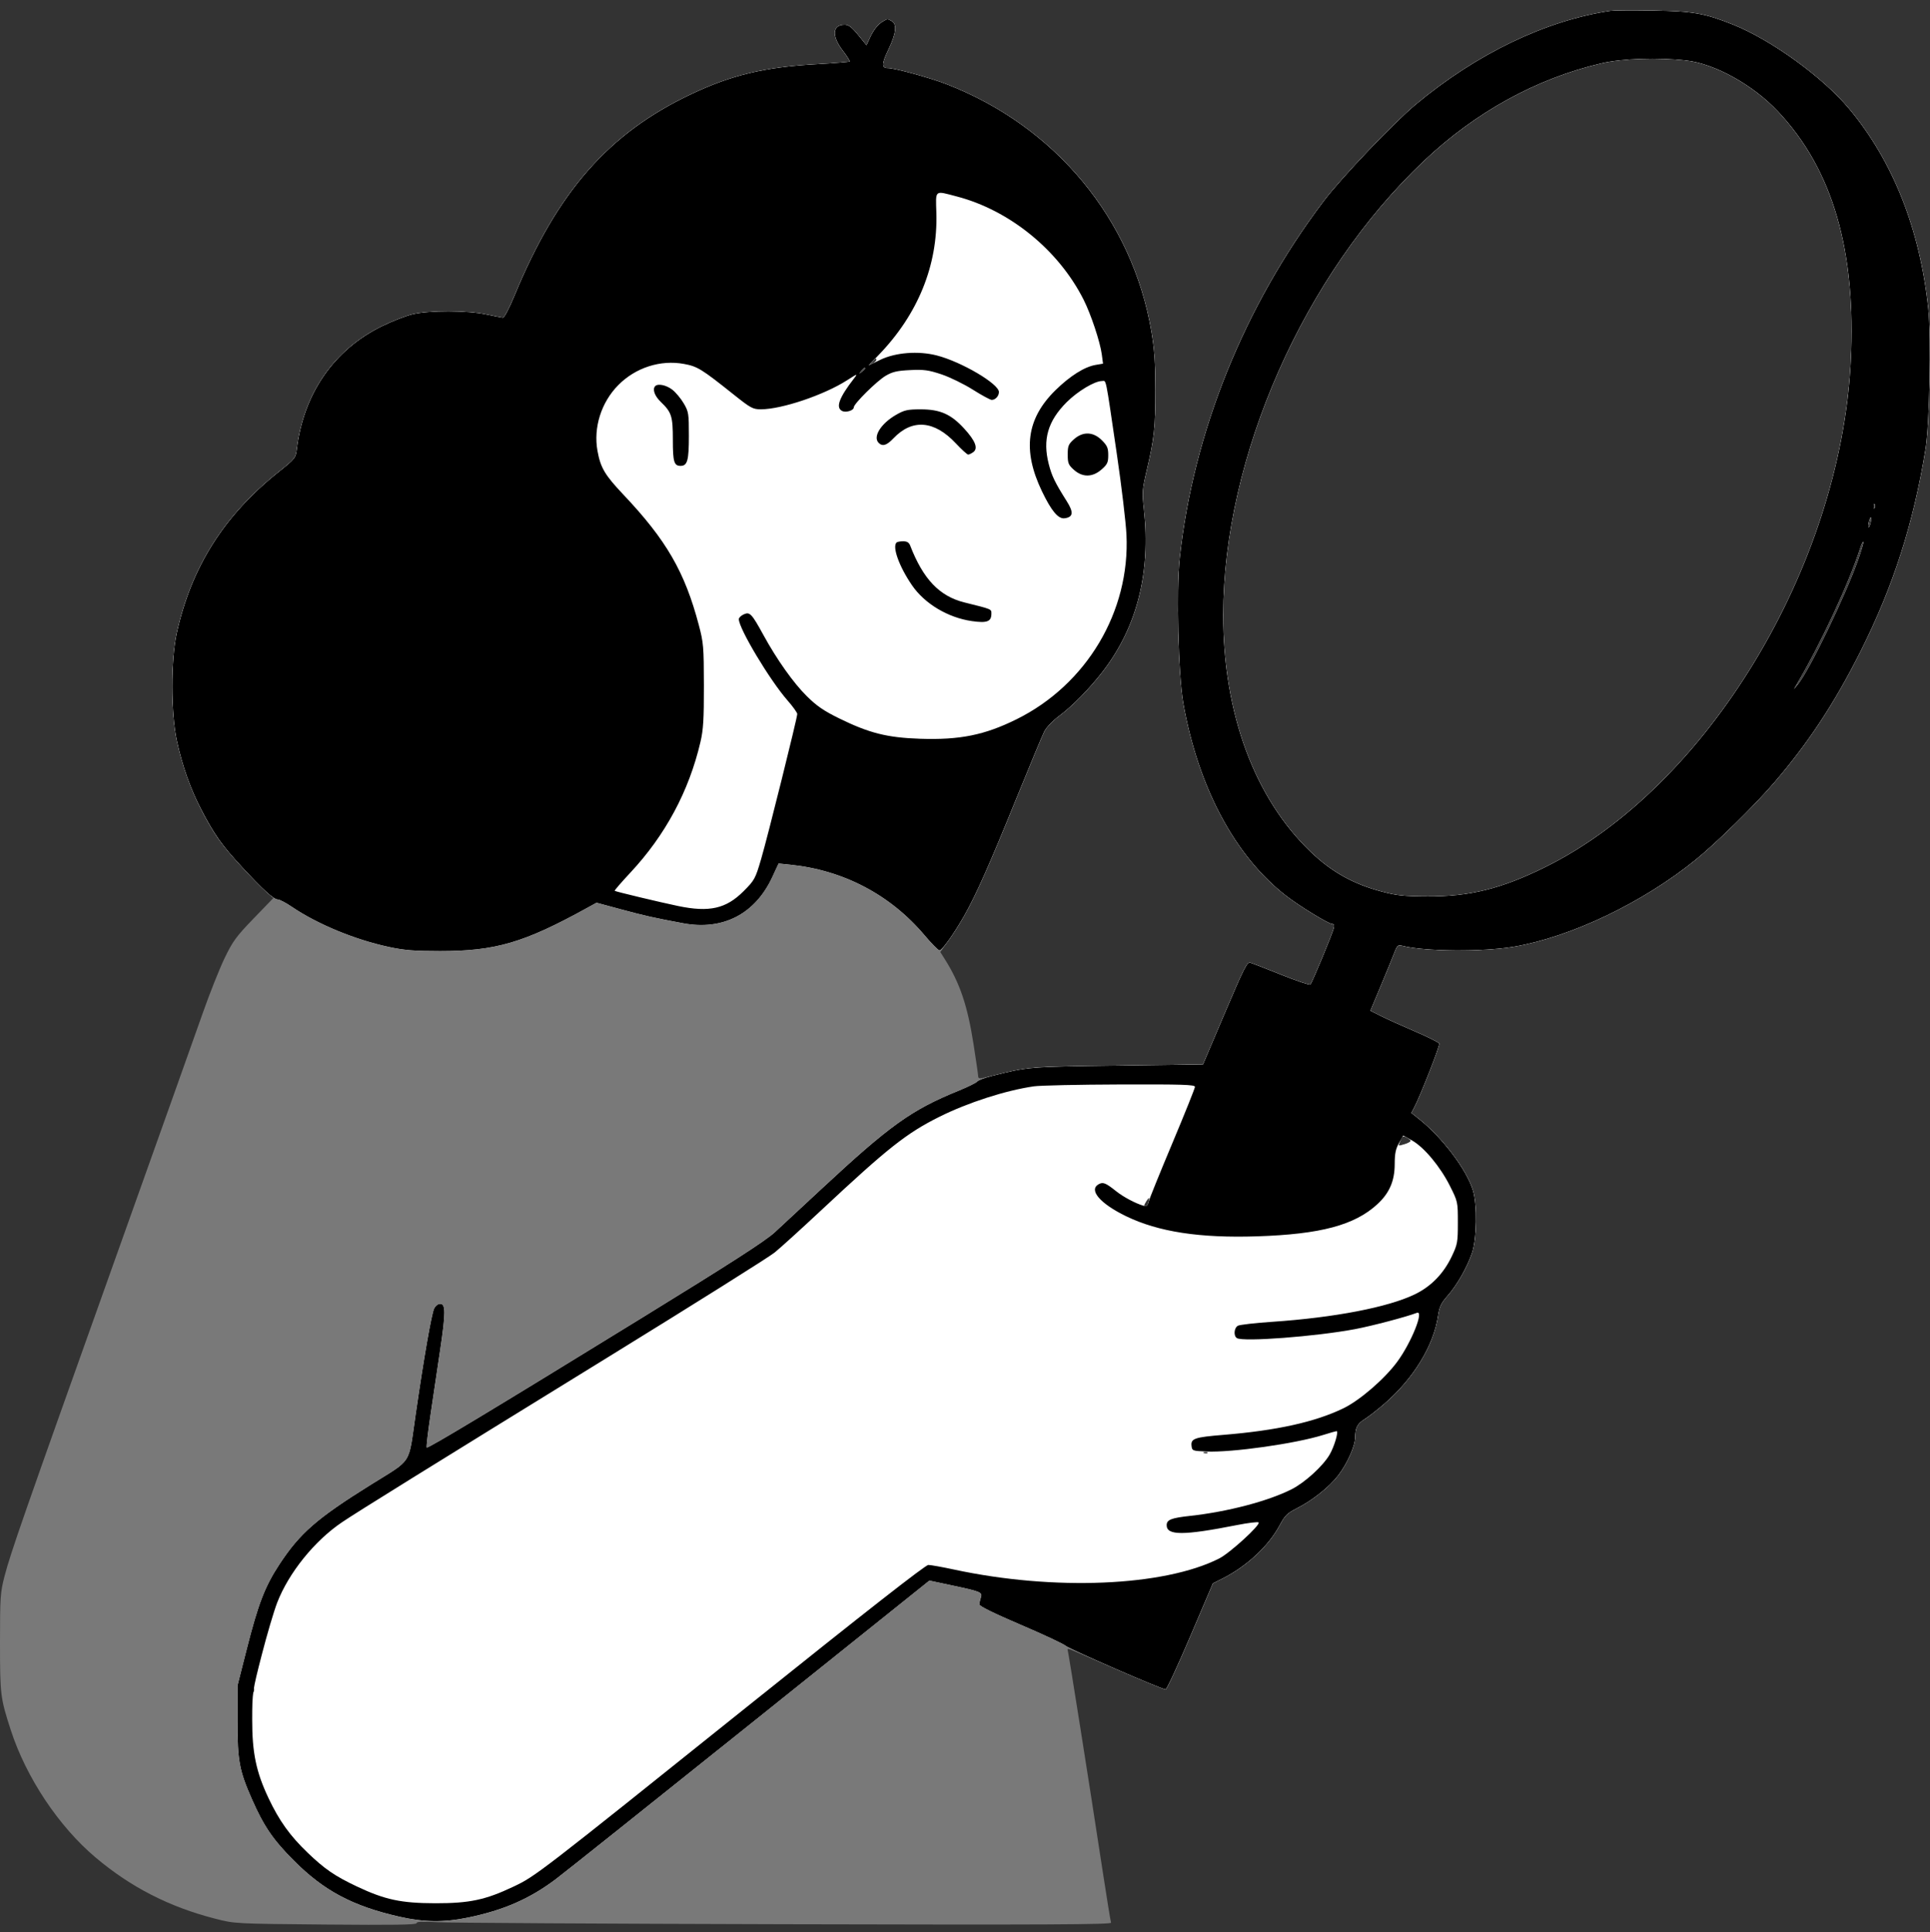<svg width="1024" height="1025" viewBox="0 0 1024 1025" fill="none"
    xmlns="http://www.w3.org/2000/svg">
    <rect x="0" y="0" width="1024" height="1025" fill="#333333" stroke="none"/>
    <path fill-rule="evenodd" clip-rule="evenodd"
        d="M854.501 5.753C820.155 10.848 783.562 28.428 751.211 55.376C739.397 65.216 711.824 94.149 702.373 106.621C660.217 162.254 633.151 229.288 625.956 295.882C624.094 313.113 625.197 358.308 627.84 373.121C635.814 417.809 655.487 454.518 682.619 475.34C689.953 480.968 704.958 490.116 706.859 490.119C707.786 490.12 708.03 490.869 707.628 492.471C706.798 495.777 696.153 521.376 695.248 522.242C694.837 522.634 687.976 520.335 680.001 517.131C672.026 513.928 664.591 511.042 663.479 510.719C661.66 510.19 660.294 512.865 649.869 537.376L638.28 564.621L592.891 565.198C543.402 565.826 549.743 565.239 521.251 571.833C519.762 572.178 519 571.892 518.998 570.988C518.997 570.236 517.887 562.544 516.531 553.893C513.31 533.347 509.305 521.484 501.317 508.829L498.905 505.009L503.309 498.815C513.402 484.617 520.283 470.205 539.205 423.634C546.354 406.041 553.06 389.966 554.108 387.911C555.16 385.85 558.566 382.289 561.704 379.971C568.876 374.673 578.405 364.936 585.422 355.738C603.334 332.255 610.547 303.599 606.924 270.302C605.92 261.07 606.02 259.67 608.406 249.512C612.381 232.593 612.985 226.994 612.993 206.996C612.999 192.696 612.516 185.498 610.912 175.996C600.842 116.335 559.907 66.931 502.019 44.575C493.173 41.158 474.712 36.121 471.038 36.121C467.619 36.121 467.713 33.886 471.459 26.068C475.518 17.598 476.02 12.737 473.001 11.121C469.47 9.231 464.8 12.942 461.436 20.31L459.752 23.999L455.322 18.56C451.91 14.372 450.26 13.121 448.146 13.121C441.629 13.121 441.191 19.09 447.142 26.804C449.42 29.756 451.081 32.374 450.834 32.621C450.587 32.868 442.407 33.526 432.655 34.084C405.548 35.635 388.089 39.833 366.727 49.935C323.011 70.608 295.792 101.612 273.067 156.621C270.138 163.711 267.576 168.569 266.805 168.494C266.088 168.424 262.032 167.636 257.793 166.744C247.865 164.654 227.804 164.614 219.001 166.666C215.426 167.5 208.001 170.395 202.501 173.101C177.135 185.578 161.035 208.908 157.455 238.376C156.898 242.96 156.547 243.394 147.689 250.462C118.811 273.503 101.51 300.926 93.764 335.938C90.653 350.002 90.679 378.249 93.818 392.809C97.765 411.123 105.37 429.331 115.286 444.209C119.15 450.007 135.063 467.692 141.268 473.084L145.034 476.357L134.55 487.209C125.297 496.787 123.485 499.267 119.118 508.341C116.396 513.995 111.243 526.946 107.666 537.121C104.089 547.296 82.852 606.921 60.473 669.621C12.09 805.174 5.63 823.69 2.435 835.98C0.159 844.733 0.001 847.027 0.001 871.336C0.001 898.997 0.212 900.717 5.687 917.621C13.855 942.839 31.147 968.826 50.743 985.328C69.546 1001.16 89.716 1011.47 114.257 1017.79C124.492 1020.43 124.543 1020.43 172.751 1020.87C208.792 1021.19 221.001 1021.01 221.001 1020.15C221.001 1019.31 223.93 1019.17 231.751 1019.63C237.663 1019.97 320.675 1020.46 416.222 1020.7C555.335 1021.05 589.851 1020.88 589.483 1019.88C589.23 1019.19 587.201 1006.7 584.974 992.121C578.064 946.891 566.953 876.683 566.497 875.371C566.167 874.418 566.83 874.453 569.282 875.516C591.984 885.362 617.676 896.121 618.484 896.121C619.047 896.121 624.906 883.473 631.504 868.014L643.501 839.907L648.501 837.395C661.475 830.875 673.096 820.049 678.989 808.992C681.685 803.935 682.963 802.664 687.827 800.209C696.227 795.969 705.172 788.88 709.968 782.664C714.721 776.503 718.935 767.144 718.991 762.621C719.056 757.359 720.138 755.199 723.86 752.899C725.857 751.665 730.557 748.017 734.303 744.792C749.947 731.328 760.663 713.805 763.006 697.859C763.697 693.158 764.618 691.227 768.008 687.375C773.057 681.64 778.313 672.433 781.003 664.614C783.507 657.336 783.795 639.139 781.526 631.553C778.22 620.498 765.243 603.338 752.665 593.389L748.829 590.355L750.438 587.242C753.87 580.606 764.032 554.643 763.619 553.567C763.379 552.942 757.629 550.054 750.842 547.149C744.054 544.244 735.932 540.577 732.792 539L727.083 536.134L732.624 522.877C735.672 515.586 738.909 507.686 739.818 505.321C741.297 501.47 741.732 501.09 743.985 501.677C755.716 504.731 786.733 504.988 803.232 502.167C833.616 496.973 871.55 478.828 899.658 456.044C910.555 447.211 930.611 427.553 940.901 415.621C959.413 394.153 973.425 372.879 987.338 345.121C1004.58 310.718 1015.19 277.637 1021.59 238.333C1023.73 225.222 1024.65 179.088 1023.08 163.908C1018.72 121.7 1004.3 85.331 980.85 57.398C966.95 40.842 939.734 21.159 919.588 13.092C904.451 7.031 898.263 5.944 877.001 5.613C866.276 5.445 856.151 5.509 854.501 5.753ZM894.843 32.095C909.924 33.829 930.053 45.013 943.226 58.976C972.414 89.917 984.956 132.978 981.956 191.943C976.413 300.854 905.638 417.693 819.501 460.131C796.583 471.422 779.706 475.608 757.501 475.51C744.656 475.453 741.106 475.071 732.791 472.85C717.929 468.88 706.501 462.483 695.519 451.984C665.639 423.418 649.001 378.477 649.001 326.334C649.001 242.382 691.796 145.544 755.519 85.299C782.904 59.409 815.181 41.656 849.501 33.606C860.685 30.983 879.668 30.351 894.843 32.095ZM465.001 190.88C465.001 191.298 463.989 192.262 462.751 193.022C460.509 194.399 460.508 194.397 462.406 192.263C464.444 189.971 465.001 189.675 465.001 190.88ZM459.001 195.499C459.001 195.706 458.213 196.494 457.251 197.249C455.665 198.492 455.63 198.457 456.873 196.871C458.18 195.205 459.001 194.676 459.001 195.499ZM994.684 269.309C994.365 270.106 994.128 269.869 994.08 268.704C994.037 267.65 994.273 267.06 994.605 267.392C994.937 267.724 994.973 268.587 994.684 269.309ZM992.43 277.55C992.062 279.015 991.568 280.021 991.332 279.786C991.097 279.55 991.205 278.158 991.572 276.692C991.94 275.227 992.434 274.221 992.67 274.456C992.905 274.692 992.797 276.084 992.43 277.55ZM985.923 296.727C979.181 315.927 959.909 355.767 953.773 363.19L951.764 365.621L953.296 363.039C965.99 341.64 981.032 309.38 986.978 290.804C987.651 288.705 988.391 287.177 988.623 287.41C988.856 287.643 987.641 291.835 985.923 296.727ZM748.408 604.97C748.693 605.431 747.368 606.287 745.463 606.871C741.551 608.072 741.593 608.111 743.143 604.709C744.058 602.701 744.643 602.394 746.087 603.167C747.079 603.698 748.123 604.509 748.408 604.97ZM609.345 637.915C609.027 639.128 608.37 640.121 607.884 640.121C606.698 640.121 606.771 639.462 608.213 637.153C609.71 634.757 610.102 635.02 609.345 637.915ZM640.73 770.725C640.398 771.057 639.535 771.093 638.814 770.804C638.016 770.485 638.253 770.248 639.418 770.2C640.472 770.157 641.062 770.393 640.73 770.725ZM134.684 897.309C134.365 898.106 134.128 897.869 134.08 896.704C134.037 895.65 134.273 895.06 134.605 895.392C134.937 895.724 134.973 896.587 134.684 897.309Z"
        fill="#797979" />
    <path fill-rule="evenodd" clip-rule="evenodd"
        d="M854.5 5.753C820.154 10.848 783.561 28.428 751.21 55.376C739.396 65.216 711.823 94.149 702.372 106.621C660.216 162.254 633.15 229.288 625.955 295.882C624.093 313.113 625.196 358.308 627.839 373.121C635.813 417.809 655.486 454.518 682.618 475.34C689.952 480.968 704.957 490.116 706.858 490.119C707.785 490.12 708.029 490.869 707.627 492.471C706.797 495.777 696.152 521.376 695.247 522.242C694.836 522.634 687.975 520.335 680 517.131C672.025 513.928 664.59 511.042 663.478 510.719C661.659 510.19 660.293 512.865 649.868 537.376L638.279 564.621L592.89 565.224C545.812 565.849 545.606 565.866 526.31 570.705C522.569 571.644 519.056 572.983 518.504 573.681C517.952 574.38 513.45 576.598 508.5 578.61C483.633 588.72 472.12 596.964 436.063 630.482C425.923 639.909 414.673 650.35 411.063 653.685C406.225 658.156 387.811 670.013 341 698.799C260.849 748.089 227.018 768.472 226.395 767.849C226.126 767.58 227.035 759.769 228.416 750.49C229.797 741.212 232.091 725.792 233.515 716.222C236.489 696.229 236.489 691.621 233.513 691.621C232.374 691.621 231.028 692.686 230.356 694.121C228.923 697.178 224.96 719.882 220.495 750.614C216.577 777.573 219.093 773.65 196.809 787.539C168.055 805.46 159.153 813.218 148.195 829.905C140.556 841.539 137.009 850.755 130.887 874.882L126 894.142V912.902C126 933.947 126.942 939.069 133.597 954.205C140.003 968.775 144.873 975.907 156.043 987.078C171.999 1003.03 187.22 1011.1 211.969 1016.71C224.942 1019.66 235.54 1019.79 248.298 1017.16C267.213 1013.27 281.172 1007.15 295 996.7C299.675 993.166 346.163 956.106 398.307 914.345L493.115 838.415L504.807 840.903C520.498 844.242 521.308 844.578 520.417 847.372C520.023 848.609 519.655 850.254 519.6 851.029C519.535 851.943 527.196 855.723 541.487 861.827C553.58 866.992 564.38 872.041 565.487 873.048C567.448 874.831 616.304 896.121 618.436 896.121C619.025 896.121 624.905 883.473 631.503 868.014L643.5 839.907L648.5 837.395C661.474 830.875 673.095 820.049 678.988 808.992C681.684 803.935 682.962 802.664 687.826 800.209C696.226 795.969 705.171 788.88 709.967 782.664C714.72 776.503 718.934 767.144 718.99 762.621C719.055 757.359 720.137 755.199 723.859 752.899C725.856 751.665 730.556 748.017 734.302 744.792C749.946 731.328 760.662 713.805 763.005 697.859C763.696 693.158 764.617 691.227 768.007 687.375C773.056 681.64 778.312 672.433 781.002 664.614C783.506 657.336 783.794 639.139 781.525 631.553C778.219 620.498 765.242 603.338 752.664 593.389L748.828 590.355L750.437 587.242C753.869 580.606 764.031 554.643 763.618 553.567C763.378 552.942 757.628 550.054 750.841 547.149C744.053 544.244 735.931 540.577 732.791 539L727.082 536.134L732.623 522.877C735.671 515.586 738.908 507.686 739.817 505.321C741.296 501.47 741.731 501.09 743.984 501.677C755.715 504.731 786.732 504.988 803.231 502.167C833.615 496.973 871.549 478.828 899.657 456.044C910.554 447.211 930.61 427.553 940.9 415.621C959.412 394.153 973.424 372.879 987.337 345.121C1004.58 310.718 1015.19 277.637 1021.59 238.333C1023.73 225.222 1024.65 179.088 1023.08 163.908C1018.72 121.7 1004.3 85.331 980.849 57.398C966.949 40.842 939.733 21.159 919.587 13.092C904.45 7.031 898.262 5.944 877 5.613C866.275 5.445 856.15 5.509 854.5 5.753ZM468.512 11.334C465.814 12.899 463.451 15.895 461.435 20.31L459.751 23.999L455.321 18.56C451.909 14.372 450.259 13.121 448.145 13.121C441.628 13.121 441.19 19.09 447.141 26.804C449.419 29.756 451.08 32.374 450.833 32.621C450.586 32.868 442.406 33.526 432.654 34.084C405.547 35.635 388.088 39.833 366.726 49.935C323.01 70.608 295.791 101.612 273.066 156.621C270.137 163.711 267.575 168.569 266.804 168.494C266.087 168.424 262.031 167.636 257.792 166.744C247.864 164.654 227.803 164.614 219 166.666C215.425 167.5 208 170.395 202.5 173.101C177.134 185.578 161.034 208.908 157.454 238.376C156.897 242.96 156.546 243.394 147.688 250.462C118.81 273.503 101.509 300.926 93.763 335.938C90.652 350.002 90.678 378.249 93.817 392.809C96.705 406.21 101.083 418.533 106.927 429.709C113.752 442.763 117.7 448.33 128.196 459.697C139.557 472.001 145.207 477.121 147.426 477.121C148.352 477.121 151.673 478.861 154.805 480.987C168.377 490.2 188.228 498.413 206.312 502.297C214.532 504.062 219.783 504.485 233.5 504.485C262.958 504.485 278.002 500.07 311.5 481.596L316.5 478.839L329.5 482.349C342.309 485.807 346.689 486.788 362.5 489.739C383.564 493.671 400.636 484.843 409.71 465.327L413.101 458.033L419.301 458.668C447.55 461.562 472.439 474.646 490.574 496.136C494.28 500.528 497.829 504.121 498.459 504.121C499.864 504.121 506.307 495.08 511.704 485.537C517.876 474.623 525.03 458.521 539.204 423.634C546.353 406.041 553.059 389.966 554.107 387.911C555.159 385.85 558.565 382.289 561.703 379.971C568.875 374.673 578.404 364.936 585.421 355.738C603.333 332.255 610.546 303.599 606.923 270.302C605.919 261.07 606.019 259.67 608.405 249.512C612.38 232.593 612.984 226.994 612.992 206.996C612.998 192.696 612.515 185.498 610.911 175.996C600.841 116.335 559.906 66.931 502.018 44.575C493.172 41.158 474.711 36.121 471.037 36.121C467.618 36.121 467.712 33.886 471.458 26.068C475.482 17.672 476.014 12.734 473.066 11.156C470.746 9.914 470.977 9.905 468.512 11.334ZM894.842 32.095C909.923 33.829 930.052 45.013 943.225 58.976C972.413 89.917 984.955 132.978 981.955 191.943C976.412 300.854 905.637 417.693 819.5 460.131C796.582 471.422 779.705 475.608 757.5 475.51C744.655 475.453 741.105 475.071 732.79 472.85C717.928 468.88 706.5 462.483 695.518 451.984C665.638 423.418 649 378.477 649 326.334C649 242.382 691.795 145.544 755.518 85.299C782.903 59.409 815.18 41.656 849.5 33.606C860.684 30.983 879.667 30.351 894.842 32.095ZM465 190.88C465 191.298 463.988 192.262 462.75 193.022C460.508 194.399 460.507 194.397 462.405 192.263C464.443 189.971 465 189.675 465 190.88ZM459 195.499C459 195.706 458.212 196.494 457.25 197.249C455.664 198.492 455.629 198.457 456.872 196.871C458.179 195.205 459 194.676 459 195.499ZM994.683 269.309C994.364 270.106 994.127 269.869 994.079 268.704C994.036 267.65 994.272 267.06 994.604 267.392C994.936 267.724 994.972 268.587 994.683 269.309ZM992.429 277.55C992.061 279.015 991.567 280.021 991.331 279.786C991.096 279.55 991.204 278.158 991.571 276.692C991.939 275.227 992.433 274.221 992.669 274.456C992.904 274.692 992.796 276.084 992.429 277.55ZM985.922 296.727C979.18 315.927 959.908 355.767 953.772 363.19L951.763 365.621L953.295 363.039C965.989 341.64 981.031 309.38 986.977 290.804C987.65 288.705 988.39 287.177 988.622 287.41C988.855 287.643 987.64 291.835 985.922 296.727ZM748.407 604.97C748.692 605.431 747.367 606.287 745.462 606.871C741.55 608.072 741.592 608.111 743.142 604.709C744.057 602.701 744.642 602.394 746.086 603.167C747.078 603.698 748.122 604.509 748.407 604.97ZM609.344 637.915C609.026 639.128 608.369 640.121 607.883 640.121C606.697 640.121 606.77 639.462 608.212 637.153C609.709 634.757 610.101 635.02 609.344 637.915ZM640.729 770.725C640.397 771.057 639.534 771.093 638.813 770.804C638.015 770.485 638.252 770.248 639.417 770.2C640.471 770.157 641.061 770.393 640.729 770.725ZM134.683 897.309C134.364 898.106 134.127 897.869 134.079 896.704C134.036 895.65 134.272 895.06 134.604 895.392C134.936 895.724 134.972 896.587 134.683 897.309Z"
        fill="white" />
    <path fill-rule="evenodd" clip-rule="evenodd"
        d="M854.5 5.753C820.154 10.848 783.561 28.428 751.21 55.376C739.396 65.216 711.823 94.149 702.372 106.621C660.216 162.254 633.15 229.288 625.955 295.882C624.093 313.113 625.196 358.308 627.839 373.121C635.813 417.809 655.486 454.518 682.618 475.34C689.952 480.968 704.957 490.116 706.858 490.119C707.785 490.12 708.029 490.869 707.627 492.471C706.797 495.777 696.152 521.376 695.247 522.242C694.836 522.634 687.975 520.335 680 517.131C672.025 513.928 664.59 511.042 663.478 510.719C661.659 510.19 660.293 512.865 649.868 537.376L638.279 564.621L592.89 565.224C545.812 565.849 545.606 565.866 526.31 570.705C522.569 571.644 519.056 572.983 518.504 573.681C517.952 574.38 513.45 576.598 508.5 578.61C483.633 588.72 472.12 596.964 436.063 630.482C425.923 639.909 414.673 650.35 411.063 653.685C406.225 658.156 387.811 670.013 341 698.799C260.849 748.089 227.018 768.472 226.395 767.849C226.126 767.58 227.035 759.769 228.416 750.49C229.797 741.212 232.091 725.792 233.515 716.222C236.489 696.229 236.489 691.621 233.513 691.621C232.374 691.621 231.028 692.686 230.356 694.121C228.923 697.178 224.96 719.882 220.495 750.614C216.577 777.573 219.093 773.65 196.809 787.539C168.055 805.46 159.153 813.218 148.195 829.905C140.556 841.539 137.009 850.755 130.887 874.882L126 894.142V912.902C126 933.947 126.942 939.069 133.597 954.205C140.003 968.775 144.873 975.907 156.043 987.078C171.999 1003.03 187.22 1011.1 211.969 1016.71C224.942 1019.66 235.54 1019.79 248.298 1017.16C267.213 1013.27 281.172 1007.15 295 996.7C299.675 993.166 346.163 956.106 398.307 914.345L493.115 838.415L504.807 840.903C520.498 844.242 521.308 844.578 520.417 847.372C520.023 848.609 519.655 850.254 519.6 851.029C519.535 851.943 527.196 855.723 541.487 861.827C553.58 866.992 564.38 872.041 565.487 873.048C567.448 874.831 616.304 896.121 618.436 896.121C619.025 896.121 624.905 883.473 631.503 868.014L643.5 839.907L648.5 837.395C661.474 830.875 673.095 820.049 678.988 808.992C681.684 803.935 682.962 802.664 687.826 800.209C696.226 795.969 705.171 788.88 709.967 782.664C714.72 776.503 718.934 767.144 718.99 762.621C719.055 757.359 720.137 755.199 723.859 752.899C725.856 751.665 730.556 748.017 734.302 744.792C749.946 731.328 760.662 713.805 763.005 697.859C763.696 693.158 764.617 691.227 768.007 687.375C773.056 681.64 778.312 672.433 781.002 664.614C783.506 657.336 783.794 639.139 781.525 631.553C778.219 620.498 765.242 603.338 752.664 593.389L748.828 590.355L750.437 587.242C753.869 580.606 764.031 554.643 763.618 553.567C763.378 552.942 757.628 550.054 750.841 547.149C744.053 544.244 735.931 540.577 732.791 539L727.082 536.134L732.623 522.877C735.671 515.586 738.908 507.686 739.817 505.321C741.296 501.47 741.731 501.09 743.984 501.677C755.715 504.731 786.732 504.988 803.231 502.167C833.615 496.973 871.549 478.828 899.657 456.044C910.554 447.211 930.61 427.553 940.9 415.621C959.412 394.153 973.424 372.879 987.337 345.121C1004.58 310.718 1015.19 277.637 1021.59 238.333C1023.73 225.222 1024.65 179.088 1023.08 163.908C1018.72 121.7 1004.3 85.331 980.849 57.398C966.949 40.842 939.733 21.159 919.587 13.092C904.45 7.031 898.262 5.944 877 5.613C866.275 5.445 856.15 5.509 854.5 5.753ZM468.512 11.334C465.814 12.899 463.451 15.895 461.435 20.31L459.751 23.999L455.321 18.56C451.909 14.372 450.259 13.121 448.145 13.121C441.628 13.121 441.19 19.09 447.141 26.804C449.419 29.756 451.08 32.374 450.833 32.621C450.586 32.868 442.406 33.526 432.654 34.084C405.547 35.635 388.088 39.833 366.726 49.935C323.01 70.608 295.791 101.612 273.066 156.621C270.137 163.711 267.575 168.569 266.804 168.494C266.087 168.424 262.031 167.636 257.792 166.744C247.864 164.654 227.803 164.614 219 166.666C215.425 167.5 208 170.395 202.5 173.101C177.134 185.578 161.034 208.908 157.454 238.376C156.897 242.96 156.546 243.394 147.688 250.462C118.81 273.503 101.509 300.926 93.763 335.938C90.652 350.002 90.678 378.249 93.817 392.809C96.705 406.21 101.083 418.533 106.927 429.709C113.752 442.763 117.7 448.33 128.196 459.697C139.557 472.001 145.207 477.121 147.426 477.121C148.352 477.121 151.673 478.861 154.805 480.987C168.377 490.2 188.228 498.413 206.312 502.297C214.532 504.062 219.783 504.485 233.5 504.485C262.958 504.485 278.002 500.07 311.5 481.596L316.5 478.839L329.5 482.349C342.309 485.807 346.689 486.788 362.5 489.739C383.564 493.671 400.636 484.843 409.71 465.327L413.101 458.033L419.301 458.668C447.55 461.562 472.439 474.646 490.574 496.136C494.28 500.528 497.829 504.121 498.459 504.121C499.864 504.121 506.307 495.08 511.704 485.537C517.876 474.623 525.03 458.521 539.204 423.634C546.353 406.041 553.059 389.966 554.107 387.911C555.159 385.85 558.565 382.289 561.703 379.971C568.875 374.673 578.404 364.936 585.421 355.738C603.333 332.255 610.546 303.599 606.923 270.302C605.919 261.07 606.019 259.67 608.405 249.512C612.38 232.593 612.984 226.994 612.992 206.996C612.998 192.696 612.515 185.498 610.911 175.996C600.841 116.335 559.906 66.931 502.018 44.575C493.172 41.158 474.711 36.121 471.037 36.121C467.618 36.121 467.712 33.886 471.458 26.068C475.482 17.672 476.014 12.734 473.066 11.156C470.746 9.914 470.977 9.905 468.512 11.334ZM894.842 32.095C909.923 33.829 930.052 45.013 943.225 58.976C972.413 89.917 984.955 132.978 981.955 191.943C976.412 300.854 905.637 417.693 819.5 460.131C796.582 471.422 779.705 475.608 757.5 475.51C744.655 475.453 741.105 475.071 732.79 472.85C717.928 468.88 706.5 462.483 695.518 451.984C665.638 423.418 649 378.477 649 326.334C649 242.382 691.795 145.544 755.518 85.299C782.903 59.409 815.18 41.656 849.5 33.606C860.684 30.983 879.667 30.351 894.842 32.095ZM508.422 104.626C545.646 115.414 573.794 144.462 583.143 181.738C585.377 190.645 585.17 193.121 582.191 193.121C578.361 193.121 567.51 199.619 560.854 205.897C548.339 217.704 543.848 231.323 547.436 246.593C549.385 254.887 554.653 266.139 559.062 271.426C561.681 274.565 562.782 275.177 565.36 274.926C570.037 274.47 569.806 272.006 564.22 262.794C557.125 251.095 555.49 246.155 555.554 236.621C555.622 226.543 558.225 221.061 566.842 212.848C574.474 205.575 587 199.494 587 203.064C587 203.582 588.597 214.719 590.548 227.814C599.669 289.011 599.842 297.677 592.386 320.121C581.132 353.997 555.52 378.427 520.5 388.691C513.257 390.814 508.67 391.429 497 391.842C479.435 392.465 469.305 390.849 454.468 385.056C431.78 376.199 421.599 366.004 403.681 334.2C401.381 330.118 398.713 326.295 397.75 325.705C395.553 324.357 392.628 325.975 392.207 328.771C391.527 333.283 407.402 359.887 418.236 372.394L423.343 378.288L413.564 417.592C408.186 439.209 402.73 459.494 401.439 462.669C398.648 469.536 393.358 475.304 386.5 478.957C381.992 481.359 380.517 481.611 371.5 481.523C363.283 481.442 358.557 480.68 345 477.253C335.925 474.958 327.884 472.859 327.131 472.587C326.219 472.258 328.257 469.481 333.23 464.276C352.041 444.586 364.336 422.637 371.128 396.621C373.272 388.405 373.477 385.573 373.473 364.121C373.47 341.528 373.363 340.237 370.705 330.672C365.512 311.977 358.24 296.216 348.536 282.621C346.18 279.321 339.186 271.221 332.992 264.621C326.796 258.018 320.866 250.696 319.805 248.34C309.081 224.509 324.93 196.812 351.441 193.058C358.398 192.073 366.1 193.059 370.749 195.531C372.262 196.336 379.552 201.785 386.949 207.641L400.397 218.288L404.949 217.607C420.079 215.343 438.479 208.843 448.992 202.048L455.044 198.136L450.105 204.581C443.878 212.705 443.184 214.75 445.778 217.343C448.465 220.031 451.1 219.027 454.594 213.985C458.975 207.664 468.679 199.418 473.785 197.679C486.122 193.475 501.953 197.247 518.195 208.259C525.096 212.938 528.666 213.302 529.639 209.425C530.22 207.109 529.694 206.177 525.916 202.825C520.548 198.061 503.548 189.709 495.872 188.063C492.735 187.391 486.463 187.056 481.701 187.306C474.809 187.668 471.995 188.33 467.145 190.734L461.132 193.715L467.942 186.545C476.511 177.524 482.067 169.365 487.556 157.744C494.151 143.778 496.101 135.2 496.73 117.371C497.127 106.096 497.595 102.121 498.522 102.121C499.212 102.121 503.667 103.248 508.422 104.626ZM459 195.499C459 195.706 458.212 196.494 457.25 197.249C455.664 198.492 455.629 198.457 456.872 196.871C458.179 195.205 459 194.676 459 195.499ZM347.667 204.788C346.03 206.425 347.29 210.005 350.619 213.175C356.075 218.37 357 221.471 357 234.57V246.083L359.585 246.732C364.35 247.928 365.459 245.439 365.833 232.716C366.124 222.791 365.891 220.739 363.963 216.257C361.247 209.943 355.107 204.121 351.164 204.121C349.607 204.121 348.033 204.421 347.667 204.788ZM479.054 217.849C473.564 219.787 465 228.028 465 231.373C465 234.028 466.696 236.121 468.846 236.121C469.642 236.121 472.424 234.128 475.028 231.691C485.46 221.934 497.597 223.71 508.3 236.559C512.129 241.156 514.591 242.13 516.8 239.921C518.807 237.914 518.166 235.115 514.583 230.234C505.963 218.491 491.507 213.452 479.054 217.849ZM569.4 233.521C566.613 236.308 566 237.678 566 241.121C566 244.564 566.613 245.934 569.4 248.721C574.05 253.371 579.387 253.476 584.465 249.017C587.588 246.275 588 245.355 588 241.121C588 236.887 587.588 235.967 584.465 233.225C579.387 228.766 574.05 228.871 569.4 233.521ZM994.683 269.309C994.364 270.106 994.127 269.869 994.079 268.704C994.036 267.65 994.272 267.06 994.604 267.392C994.936 267.724 994.972 268.587 994.683 269.309ZM992.429 277.55C992.061 279.015 991.567 280.021 991.331 279.786C991.096 279.55 991.204 278.158 991.571 276.692C991.939 275.227 992.433 274.221 992.669 274.456C992.904 274.692 992.796 276.084 992.429 277.55ZM475.667 287.788C472.566 290.889 479.197 305.98 487.694 315.157C496.455 324.62 514.44 331.984 523.337 329.751C525.757 329.144 526.081 328.631 525.811 325.837C525.504 322.663 525.391 322.598 517.228 320.877C499.98 317.239 491.139 309.344 483.627 290.871C482.361 287.757 481.613 287.121 479.218 287.121C477.631 287.121 476.033 287.421 475.667 287.788ZM985.922 296.727C979.18 315.927 959.908 355.767 953.772 363.19L951.763 365.621L953.295 363.039C965.989 341.64 981.031 309.38 986.977 290.804C987.65 288.705 988.39 287.177 988.622 287.41C988.855 287.643 987.64 291.835 985.922 296.727ZM632.839 576C633.885 576.664 631.554 583.148 622.15 605.735C615.535 621.622 609.818 635.872 609.445 637.402C608.891 639.676 608.379 640.062 606.634 639.523C602.527 638.255 596.457 634.86 591.408 631.007C586.036 626.908 584.16 626.361 582.2 628.321C576.724 633.797 590.947 644.649 611.332 650.548C624.361 654.318 630.584 655.154 650.5 655.807C690.699 657.125 718.405 651.312 731.167 638.884C737.028 633.177 739.102 628.403 740.161 618.181C740.649 613.473 741.765 607.968 742.641 605.948L744.234 602.275L748.019 604.248C752.843 606.762 760.733 615.093 765.981 623.213C777.619 641.22 776.495 662.053 763.06 677.316C751.938 689.951 723.229 697.587 673.664 701.093C657.03 702.27 654.73 702.99 655.19 706.872C655.654 710.792 659.284 711.332 677 710.119C703.951 708.274 729.292 703.964 745.394 698.487C749.213 697.188 752.559 696.346 752.829 696.617C753.574 697.362 751.086 704.999 748.268 710.621C742.234 722.656 730.022 736.294 718.919 743.396C704.59 752.562 685.893 757.417 652.826 760.556C632.003 762.534 631.816 762.587 632.196 766.493L632.5 769.621L640 769.939C654.585 770.559 689.314 765.672 702.407 761.157C709.592 758.68 709.002 758.661 708.99 761.371C708.96 768.409 698.496 782.045 688.522 788.044C677.394 794.738 656.185 800.819 634.003 803.677C627.129 804.562 620.941 805.755 620.253 806.326C618.541 807.747 618.678 810.609 620.532 812.148C622.732 813.973 638.541 812.767 653.891 809.603C660.707 808.198 666.782 807.243 667.391 807.48C668.001 807.718 664.815 811.529 660.312 815.949C650.436 825.643 642.266 829.932 625.755 834.091C607.545 838.679 598.107 839.442 567.207 838.827C538.617 838.258 530.157 837.39 507.112 832.662C500.299 831.265 493.658 830.121 492.354 830.121C490.713 830.121 461.379 853.039 397.031 904.596C345.907 945.558 298.671 983.105 292.061 988.035C275.421 1000.45 263.928 1005.72 247.119 1008.66C203.053 1016.36 158.244 991.675 140.849 950.121C135.53 937.414 134.843 933.735 134.318 915.121L133.825 897.621L138.456 879.827C144.29 857.413 148.157 846.416 153.189 837.932C158.394 829.155 167.194 818.76 174.179 813.137C180.603 807.966 216.355 785.555 325.5 718.285C367.85 692.183 404.59 669.422 407.145 667.704C409.7 665.986 420.5 656.443 431.145 646.496C469.397 610.754 478.556 603.259 494.5 594.651C509.27 586.677 529.341 579.754 546.5 576.717C555.556 575.114 630.459 574.492 632.839 576Z"
        fill="white" />
    <path fill-rule="evenodd" clip-rule="evenodd"
        d="M854.5 5.753C820.154 10.848 783.561 28.428 751.21 55.376C739.396 65.216 711.823 94.149 702.372 106.621C660.216 162.254 633.15 229.288 625.955 295.882C624.093 313.113 625.196 358.308 627.839 373.121C635.813 417.809 655.486 454.518 682.618 475.34C689.952 480.968 704.957 490.116 706.858 490.119C707.785 490.12 708.029 490.869 707.627 492.471C706.797 495.777 696.152 521.376 695.247 522.242C694.836 522.634 687.975 520.335 680 517.131C672.025 513.928 664.59 511.042 663.478 510.719C661.659 510.19 660.293 512.865 649.868 537.376L638.279 564.621L592.89 565.224C545.812 565.849 545.606 565.866 526.31 570.705C522.569 571.644 519.056 572.983 518.504 573.681C517.952 574.38 513.45 576.598 508.5 578.61C483.633 588.72 472.12 596.964 436.063 630.482C425.923 639.909 414.673 650.35 411.063 653.685C406.225 658.156 387.811 670.013 341 698.799C260.849 748.089 227.018 768.472 226.395 767.849C226.126 767.58 227.035 759.769 228.416 750.49C229.797 741.212 232.091 725.792 233.515 716.222C236.489 696.229 236.489 691.621 233.513 691.621C232.374 691.621 231.028 692.686 230.356 694.121C228.923 697.178 224.96 719.882 220.495 750.614C216.577 777.573 219.093 773.65 196.809 787.539C168.055 805.46 159.153 813.218 148.195 829.905C140.556 841.539 137.009 850.755 130.887 874.882L126 894.142V912.902C126 933.947 126.942 939.069 133.597 954.205C140.003 968.775 144.873 975.907 156.043 987.078C171.999 1003.03 187.22 1011.1 211.969 1016.71C224.942 1019.66 235.54 1019.79 248.298 1017.16C267.213 1013.27 281.172 1007.15 295 996.7C299.675 993.166 346.163 956.106 398.307 914.345L493.115 838.415L504.807 840.903C520.498 844.242 521.308 844.578 520.417 847.372C520.023 848.609 519.655 850.254 519.6 851.029C519.535 851.943 527.196 855.723 541.487 861.827C553.58 866.992 564.38 872.041 565.487 873.048C567.448 874.831 616.304 896.121 618.436 896.121C619.025 896.121 624.905 883.473 631.503 868.014L643.5 839.907L648.5 837.395C661.474 830.875 673.095 820.049 678.988 808.992C681.684 803.935 682.962 802.664 687.826 800.209C696.226 795.969 705.171 788.88 709.967 782.664C714.72 776.503 718.934 767.144 718.99 762.621C719.055 757.359 720.137 755.199 723.859 752.899C725.856 751.665 730.556 748.017 734.302 744.792C749.946 731.328 760.662 713.805 763.005 697.859C763.696 693.158 764.617 691.227 768.007 687.375C773.056 681.64 778.312 672.433 781.002 664.614C783.506 657.336 783.794 639.139 781.525 631.553C778.219 620.498 765.242 603.338 752.664 593.389L748.828 590.355L750.437 587.242C753.869 580.606 764.031 554.643 763.618 553.567C763.378 552.942 757.628 550.054 750.841 547.149C744.053 544.244 735.931 540.577 732.791 539L727.082 536.134L732.623 522.877C735.671 515.586 738.908 507.686 739.817 505.321C741.296 501.47 741.731 501.09 743.984 501.677C755.715 504.731 786.732 504.988 803.231 502.167C833.615 496.973 871.549 478.828 899.657 456.044C910.554 447.211 930.61 427.553 940.9 415.621C959.412 394.153 973.424 372.879 987.337 345.121C1004.58 310.718 1015.19 277.637 1021.59 238.333C1023.73 225.222 1024.65 179.088 1023.08 163.908C1018.72 121.7 1004.3 85.331 980.849 57.398C966.949 40.842 939.733 21.159 919.587 13.092C904.45 7.031 898.262 5.944 877 5.613C866.275 5.445 856.15 5.509 854.5 5.753ZM468.512 11.334C465.814 12.899 463.451 15.895 461.435 20.31L459.751 23.999L455.321 18.56C451.909 14.372 450.259 13.121 448.145 13.121C441.628 13.121 441.19 19.09 447.141 26.804C449.419 29.756 451.08 32.374 450.833 32.621C450.586 32.868 442.406 33.526 432.654 34.084C405.547 35.635 388.088 39.833 366.726 49.935C323.01 70.608 295.791 101.612 273.066 156.621C270.137 163.711 267.575 168.569 266.804 168.494C266.087 168.424 262.031 167.636 257.792 166.744C247.864 164.654 227.803 164.614 219 166.666C215.425 167.5 208 170.395 202.5 173.101C177.134 185.578 161.034 208.908 157.454 238.376C156.897 242.96 156.546 243.394 147.688 250.462C118.81 273.503 101.509 300.926 93.763 335.938C90.652 350.002 90.678 378.249 93.817 392.809C96.705 406.21 101.083 418.533 106.927 429.709C113.752 442.763 117.7 448.33 128.196 459.697C139.557 472.001 145.207 477.121 147.426 477.121C148.352 477.121 151.673 478.861 154.805 480.987C168.377 490.2 188.228 498.413 206.312 502.297C214.532 504.062 219.783 504.485 233.5 504.485C262.958 504.485 278.002 500.07 311.5 481.596L316.5 478.839L329.5 482.349C342.309 485.807 346.689 486.788 362.5 489.739C383.564 493.671 400.636 484.843 409.71 465.327L413.101 458.033L419.301 458.668C447.55 461.562 472.439 474.646 490.574 496.136C494.28 500.528 497.829 504.121 498.459 504.121C499.864 504.121 506.307 495.08 511.704 485.537C517.876 474.623 525.03 458.521 539.204 423.634C546.353 406.041 553.059 389.966 554.107 387.911C555.159 385.85 558.565 382.289 561.703 379.971C568.875 374.673 578.404 364.936 585.421 355.738C603.333 332.255 610.546 303.599 606.923 270.302C605.919 261.07 606.019 259.67 608.405 249.512C612.38 232.593 612.984 226.994 612.992 206.996C612.998 192.696 612.515 185.498 610.911 175.996C600.841 116.335 559.906 66.931 502.018 44.575C493.172 41.158 474.711 36.121 471.037 36.121C467.618 36.121 467.712 33.886 471.458 26.068C475.482 17.672 476.014 12.734 473.066 11.156C470.746 9.914 470.977 9.905 468.512 11.334ZM894.842 32.095C909.923 33.829 930.052 45.013 943.225 58.976C972.413 89.917 984.955 132.978 981.955 191.943C976.412 300.854 905.637 417.693 819.5 460.131C796.582 471.422 779.705 475.608 757.5 475.51C744.655 475.453 741.105 475.071 732.79 472.85C717.928 468.88 706.5 462.483 695.518 451.984C665.638 423.418 649 378.477 649 326.334C649 242.382 691.795 145.544 755.518 85.299C782.903 59.409 815.18 41.656 849.5 33.606C860.684 30.983 879.667 30.351 894.842 32.095ZM507.562 104.189C535.673 111.512 561.646 132.629 574.92 158.956C578.827 166.703 583.695 181.339 584.577 187.988L585.229 192.906L581.305 193.569C575.419 194.564 567.68 199.44 559.971 207.013C544.596 222.115 542.371 238.843 552.839 260.621C557.827 270.996 561.443 275.327 564.783 274.925C569.407 274.367 569.758 271.85 566.033 265.947C559.7 255.908 558.066 252.54 556.428 246.145C553.099 233.153 555.943 223.338 565.929 213.352C571.73 207.551 580.775 202.121 584.637 202.121C587.082 202.121 586.298 198.281 592.595 241.121C595.061 257.896 597.341 277.021 597.663 283.621C599.647 324.312 576.53 363.134 539.361 381.531C522.399 389.927 509.25 392.581 488.146 391.867C470.644 391.276 461.187 388.891 445.155 381.024C437.089 377.066 433.326 374.48 428.069 369.284C420.988 362.285 412.195 349.897 405.061 336.868C398.829 325.486 397.821 324.426 394.617 325.886C393.178 326.541 392 327.683 392 328.422C392 333.392 408.416 360.792 417.824 371.527C420.671 374.775 423 378.016 423 378.729C423 380.865 407.338 443.753 403.85 455.621C400.749 466.173 400.371 466.869 394.559 472.7C385.258 482.031 376.385 484.048 359.815 480.598C350.086 478.572 326.598 472.952 326.126 472.536C325.921 472.355 329.659 468.025 334.432 462.914C353.019 443.014 365.533 419.702 371.63 393.621C373.165 387.054 373.494 381.681 373.466 363.621C373.434 343.037 373.26 340.971 370.764 331.522C363.325 303.359 353.566 286.485 330.795 262.416C320.894 251.95 318.635 248.139 317.006 239.152C314.771 226.828 318.98 213.476 327.983 204.33C337.152 195.015 350.384 190.74 362.905 193.048C370.051 194.364 372.187 195.678 389.127 209.174C398.414 216.572 399.427 217.12 403.801 217.109C414.811 217.081 437.219 209.52 449.418 201.716C455.082 198.093 455.205 198.062 453.083 200.794C445.233 210.903 443.295 216.157 446.75 217.968C448.771 219.027 453 217.741 453 216.067C453 214.178 465.235 202.075 469.93 199.32C473.527 197.209 475.972 196.643 482.93 196.311C490.237 195.962 492.679 196.295 499.5 198.567C503.9 200.033 511.384 203.682 516.131 206.676C520.878 209.671 525.4 212.121 526.181 212.121C528.135 212.121 530 210.081 530 207.944C530 203.602 510.068 191.88 497 188.537C487.205 186.032 475.182 186.96 467.08 190.849L460.834 193.847L466.257 188.234C487.035 166.726 497.597 140.757 496.812 113.11C496.451 100.391 495.622 101.079 507.562 104.189ZM459 195.499C459 195.706 458.212 196.494 457.25 197.249C455.664 198.492 455.629 198.457 456.872 196.871C458.179 195.205 459 194.676 459 195.499ZM347.667 204.788C346.037 206.418 347.284 210.001 350.585 213.175C356.356 218.721 357 220.75 357 233.371C357 244.986 357.633 247.121 361.078 247.121C364.717 247.121 365.5 244.304 365.5 231.217C365.5 219.252 365.361 218.385 362.728 213.905C361.203 211.311 358.46 208.049 356.633 206.655C353.479 204.249 349.114 203.34 347.667 204.788ZM475.433 220.046C467.37 224.671 462.996 231.717 466.2 234.921C468.237 236.958 470.466 236.27 474.054 232.499C484.002 222.043 495.686 222.978 507.112 235.145C510.199 238.432 513.15 241.121 513.671 241.121C514.192 241.121 515.411 240.541 516.381 239.832C519.068 237.867 517.542 233.875 511.631 227.408C504.578 219.69 498.834 217.141 488.5 217.14C481.497 217.14 479.869 217.502 475.433 220.046ZM569.766 233.039C566.876 235.621 566.5 236.552 566.5 241.121C566.5 245.69 566.876 246.621 569.766 249.203C574.358 253.306 579.657 253.239 584.465 249.017C587.527 246.329 588 245.313 588 241.417C588 237.637 587.458 236.379 584.6 233.521C580.023 228.944 574.548 228.766 569.766 233.039ZM994.683 269.309C994.364 270.106 994.127 269.869 994.079 268.704C994.036 267.65 994.272 267.06 994.604 267.392C994.936 267.724 994.972 268.587 994.683 269.309ZM992.429 277.55C992.061 279.015 991.567 280.021 991.331 279.786C991.096 279.55 991.204 278.158 991.571 276.692C991.939 275.227 992.433 274.221 992.669 274.456C992.904 274.692 992.796 276.084 992.429 277.55ZM475.667 287.788C473.316 290.138 477.133 300.64 483.928 310.516C490.639 320.27 502.959 327.632 515.624 329.457C523.687 330.618 526 329.745 526 325.539C526 323.04 526.492 323.245 511.676 319.557C498.437 316.262 489.799 307.197 482.912 289.371C482.292 287.766 481.224 287.121 479.188 287.121C477.618 287.121 476.033 287.421 475.667 287.788ZM985.922 296.727C979.18 315.927 959.908 355.767 953.772 363.19L951.763 365.621L953.295 363.039C965.989 341.64 981.031 309.38 986.977 290.804C987.65 288.705 988.39 287.177 988.622 287.41C988.855 287.643 987.64 291.835 985.922 296.727ZM634 576.503C634 577.263 628.634 590.65 622.075 606.253C615.517 621.855 609.84 635.872 609.459 637.402C608.898 639.658 608.365 640.065 606.634 639.559C602.442 638.335 596.067 634.956 592.315 631.969C586.658 627.465 585.285 626.898 583 628.121C577.393 631.122 583.616 638.431 597.5 645.15C614.632 653.441 636.521 656.797 667 655.803C700.61 654.708 718.665 649.895 730.735 638.814C737.175 632.903 739.978 626.439 739.99 617.473C739.998 611.896 740.498 609.448 742.269 606.331L744.538 602.336L749.234 604.979C755.599 608.56 764.164 618.843 769.278 629.043C773.48 637.425 773.5 637.518 773.5 648.543C773.5 658.921 773.299 660.046 770.315 666.344C765.926 675.608 759.279 682.431 750.55 686.629C736.361 693.454 707.948 698.916 675.058 701.143C666.015 701.755 657.802 702.692 656.808 703.224C654.744 704.329 654.38 708.612 656.25 709.79C659.565 711.879 698.173 708.945 719 705.022C727.873 703.35 746.173 698.527 751.729 696.395C755.764 694.846 748.883 712.063 741.386 722.276C734.667 731.43 721.447 742.849 712.676 747.076C697.623 754.329 677.33 758.812 649.098 761.118C633.79 762.369 631.744 763.073 632.19 766.938C632.492 769.549 632.702 769.63 640 769.946C653.689 770.54 687.352 765.775 702.076 761.16C705.609 760.053 708.79 759.141 709.144 759.134C710.372 759.109 707.918 767.405 705.452 771.612C701.854 777.753 692.317 786.427 685.233 790.003C672.784 796.287 651.382 801.901 631.573 804.078C621.368 805.2 619 806.135 619 809.043C619 814.571 627.962 814.553 656.279 808.97C662.207 807.801 667.382 807.17 667.779 807.567C668.991 808.781 652.555 823.806 646.855 826.695C617.597 841.524 559.16 843.96 506.17 832.559C499.938 831.218 493.808 830.121 492.546 830.121C491.008 830.121 459.343 854.883 396.317 905.371C285.41 994.216 284.101 995.223 272.5 1000.73C257.567 1007.81 249.142 1009.6 231 1009.57C212.787 1009.54 204.266 1007.72 189.322 1000.66C177.619 995.122 172.275 991.455 163.141 982.686C153.838 973.755 148.157 965.831 142.511 953.912C135.881 939.916 133.772 929.776 133.802 912.039C133.826 897.833 133.956 896.954 138.843 877.94C141.601 867.206 145.291 854.71 147.041 850.17C153.154 834.319 166.883 817.294 181.5 807.438C189.694 801.913 225.708 779.57 323 719.653C368.375 691.709 407.975 666.841 411 664.39C414.025 661.94 425.098 651.899 435.607 642.077C471.178 608.831 481.001 601.065 498.5 592.354C513.63 584.823 533.483 578.426 548.521 576.236C551.809 575.757 572.388 575.31 594.25 575.243C627.464 575.141 634 575.348 634 576.503Z"
        fill="black" />
</svg>